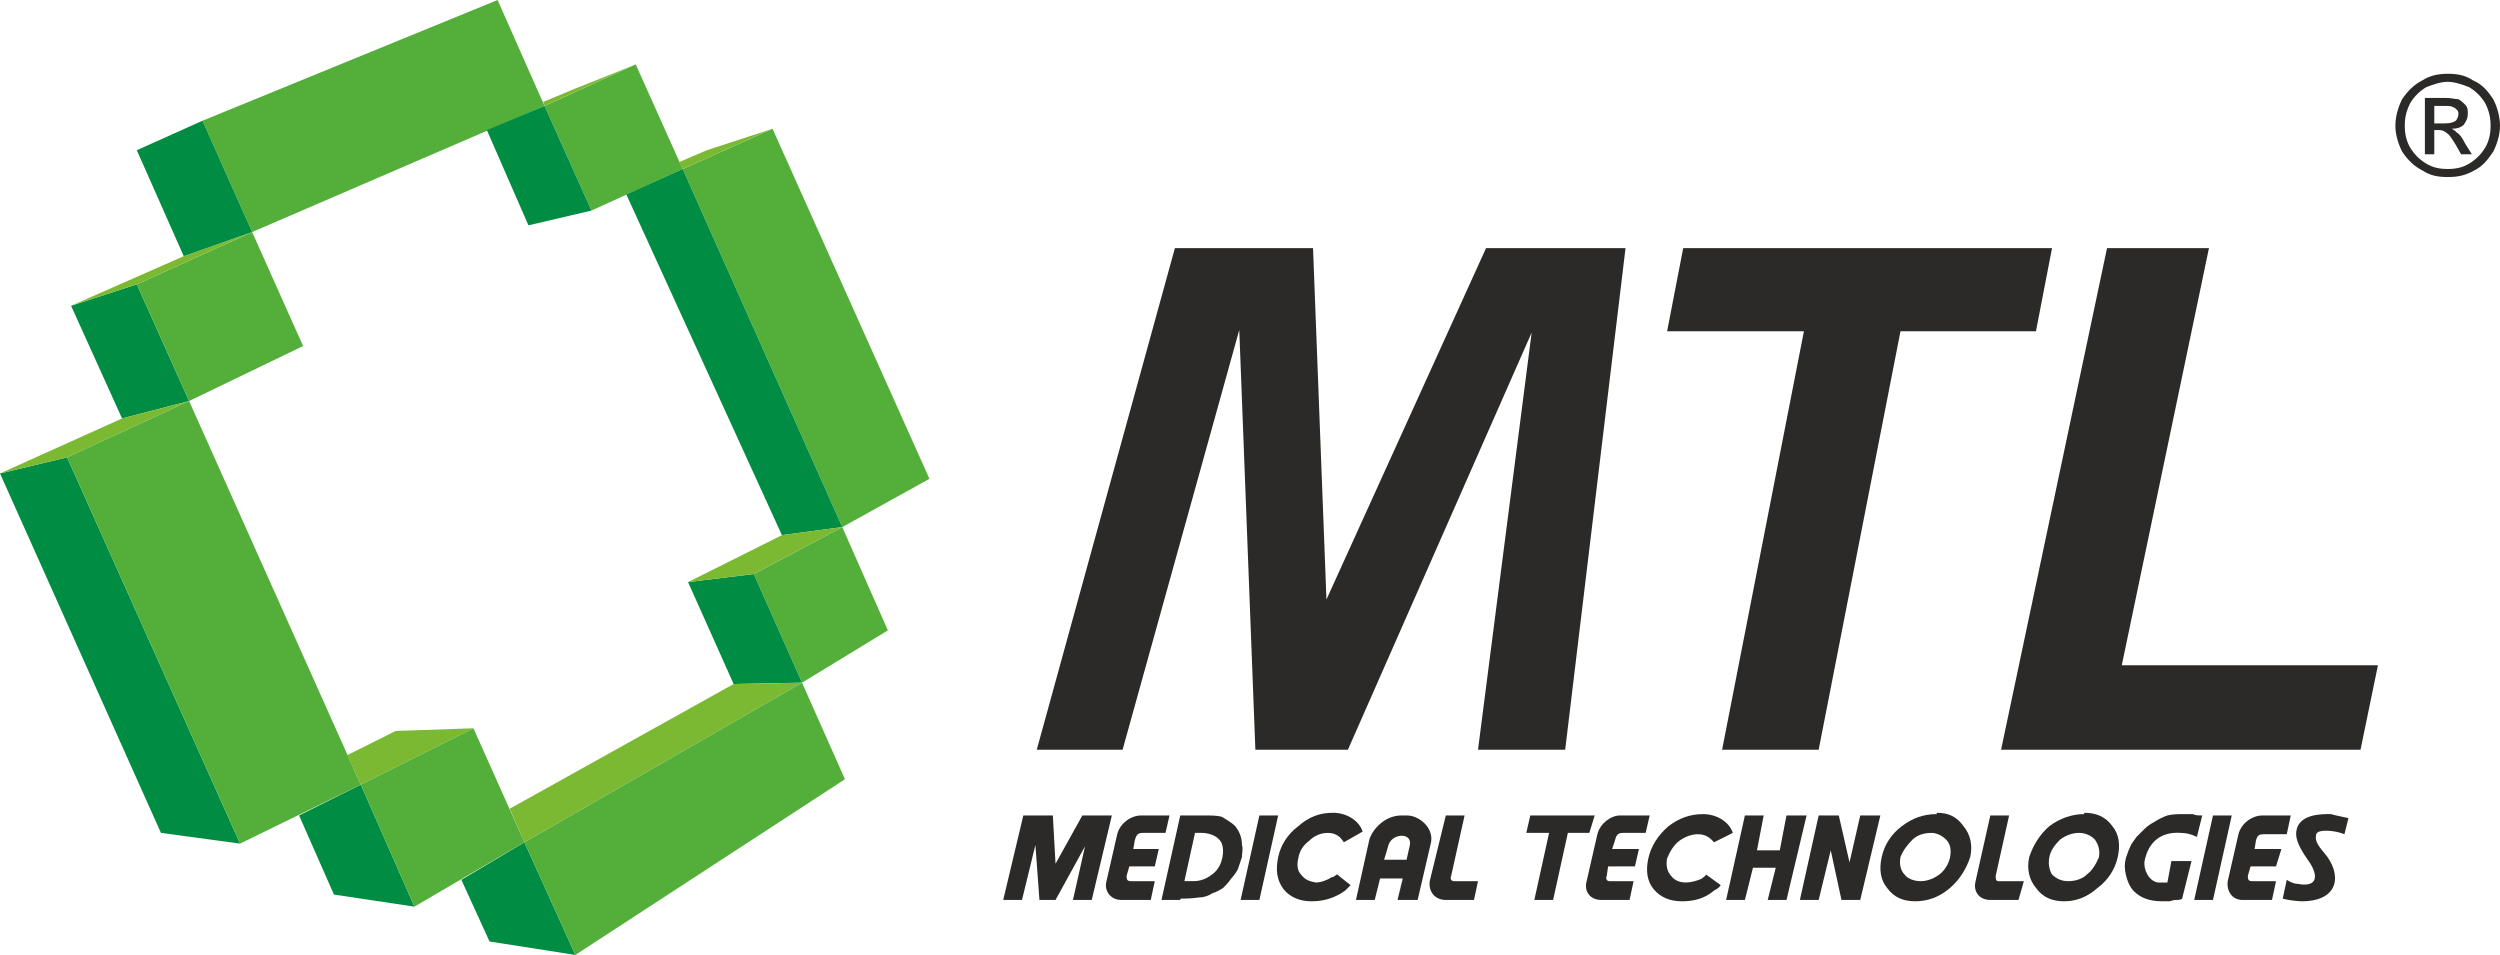 <?xml version="1.0" encoding="UTF-8"?>
<!DOCTYPE svg PUBLIC "-//W3C//DTD SVG 1.1//EN" "http://www.w3.org/Graphics/SVG/1.1/DTD/svg11.dtd">
<!-- Creator: CorelDRAW X8 -->
<svg xmlns="http://www.w3.org/2000/svg" xml:space="preserve" width="1864px" height="712px" version="1.1" style="shape-rendering:geometricPrecision; text-rendering:geometricPrecision; image-rendering:optimizeQuality; fill-rule:evenodd; clip-rule:evenodd"
viewBox="0 0 1864 712"
 xmlns:xlink="http://www.w3.org/1999/xlink">
 <defs>
  <style type="text/css">
   <![CDATA[
    .fil2 {fill:#008C43}
    .fil1 {fill:#2B2A29}
    .fil4 {fill:#54AF3A}
    .fil3 {fill:#7CB932}
    .fil0 {fill:#2B2A29;fill-rule:nonzero}
   ]]>
  </style>
 </defs>
 <g id="Layer_x0020_1">
  <g id="_644204208">
   <g>
    <polygon class="fil0" points="1356,559 1284,559 1345,247 1243,247 1255,185 1530,185 1518,247 1417,247 "/>
    <path class="fil1" d="M1825 55c7,0 13,1 19,5 7,3 11,8 15,14 3,6 5,13 5,20 0,6 -2,13 -5,19 -4,6 -8,11 -14,14 -7,4 -13,5 -20,5 -7,0 -13,-1 -19,-5 -6,-3 -11,-8 -15,-14 -3,-6 -5,-13 -5,-19 0,-7 2,-14 5,-20 4,-6 9,-11 15,-14 6,-4 13,-5 19,-5l0 0zm0 6c-5,0 -11,2 -16,4 -5,3 -9,7 -12,12 -3,6 -4,11 -4,17 0,5 1,11 4,16 3,5 7,9 12,12 5,3 10,4 16,4 6,0 11,-1 16,-4 5,-3 9,-7 12,-12 3,-5 4,-11 4,-16 0,-6 -1,-11 -4,-17 -3,-5 -7,-9 -12,-12 -5,-2 -11,-4 -16,-4l0 0zm-17 54l0 -42 15 0c5,0 8,1 10,1 2,1 4,3 5,4 2,2 2,4 2,7 0,3 -1,5 -3,8 -2,2 -5,3 -9,3 2,1 3,2 4,3 2,1 4,4 6,8l5 8 -8 0 -4 -7c-3,-5 -5,-8 -7,-9 -1,-1 -3,-2 -5,-2l-4 0 0 18 -7 0zm7 -23l8 0c4,0 7,-1 8,-2 1,-1 2,-3 2,-5 0,-1 0,-2 -1,-3 -1,-1 -2,-2 -3,-2 -1,-1 -3,-1 -6,-1l-8 0 0 13 0 0z"/>
    <polygon class="fil0" points="1005,559 936,559 924,246 837,559 773,559 876,185 979,185 989,447 1108,185 1212,185 1167,559 1102,559 1142,248 "/>
    <polygon class="fil0" points="1492,559 1571,185 1647,185 1582,496 1773,496 1760,559 "/>
    <g>
     <path class="fil0" d="M1440 621c-6,0 -11,2 -14,5 -4,4 -7,8 -9,13 -1,5 0,10 3,13 2,3 7,5 12,5 5,0 10,-2 14,-5 4,-3 7,-8 8,-13 1,-6 0,-10 -3,-13 -3,-3 -7,-5 -11,-5l0 0zm4 -15c9,0 15,3 20,10 5,6 7,14 5,23 -3,9 -8,17 -15,23 -8,7 -17,10 -26,10 -9,0 -16,-3 -21,-10 -5,-6 -6,-14 -4,-23 2,-9 7,-17 15,-23 8,-6 16,-9 26,-9l0 -1z"/>
     <polygon class="fil0" points="1169,621 1158,671 1144,671 1155,621 1138,621 1141,608 1189,608 1185,621 "/>
     <path class="fil1" d="M1484 671l21 0 4 -14 -19 0c-2,0 -2,-2 -2,-4l10 -45 -14 0 -11 49c-2,8 3,14 11,14l0 0z"/>
     <polygon class="fil0" points="814,671 800,671 809,631 787,671 775,671 772,630 762,671 748,671 763,608 785,608 787,644 807,608 829,608 "/>
     <path class="fil1" d="M1208 608l22 0 -3 13 -17 0c-4,0 -5,2 -6,6l-2 6 20 0 -3 13 -20 0 -1 7c-1,2 0,4 2,4l18 0 -3 14 -21 0c-9,0 -13,-7 -11,-14l8 -35c2,-8 10,-14 17,-14l0 0z"/>
     <polygon class="fil0" points="1332,671 1318,671 1324,647 1307,647 1301,671 1287,671 1301,608 1315,608 1310,634 1327,634 1332,608 1347,608 "/>
     <path class="fil0" d="M1550 621c-5,0 -10,2 -14,5 -4,4 -7,8 -8,13 -1,5 0,10 2,13 3,3 7,5 12,5 6,0 11,-2 14,-5 4,-3 7,-8 9,-13 1,-6 -1,-10 -3,-13 -3,-3 -7,-5 -12,-5l0 0zm4 -15c9,0 16,3 21,10 5,6 6,14 4,23 -2,9 -7,17 -15,23 -8,7 -16,10 -25,10 -9,0 -16,-3 -21,-10 -5,-6 -7,-14 -5,-23 3,-9 8,-17 15,-23 8,-6 17,-9 26,-9l0 -1z"/>
     <path class="fil0" d="M997 652l10 8c0,0 -1,1 -4,4 -7,5 -15,8 -25,8 -9,0 -16,-3 -21,-9 -5,-7 -6,-14 -4,-24 2,-9 7,-17 15,-23 8,-7 16,-10 26,-10 9,0 19,5 22,14l-14 8c-2,-3 -5,-7 -12,-7 -5,0 -10,2 -14,6 -4,3 -7,7 -8,13 -1,4 -1,9 2,12 3,4 6,5 11,6 4,0 9,-2 12,-4 2,0 3,-2 4,-2l0 0z"/>
     <polygon class="fil0" points="1664,608 1650,671 1636,671 1650,608 "/>
     <path class="fil0" d="M1272 652l11 8c-1,1 -1,2 -5,4 -7,6 -15,8 -24,8 -9,0 -16,-3 -21,-9 -5,-6 -6,-14 -4,-23 2,-9 7,-17 15,-24 8,-6 16,-9 26,-9 9,0 19,5 22,14l-14 7c-2,-2 -5,-6 -12,-6 -5,0 -10,2 -14,5 -4,3 -7,8 -9,13 -1,5 0,10 3,13 2,3 6,5 11,5 3,0 8,-1 12,-3 1,-1 3,-2 3,-3l0 0z"/>
     <path class="fil0" d="M1042 671l4 -16 -17 0 -4 16 -14 0 10 -45c2,-7 11,-18 24,-18l4 0c9,0 20,9 18,20l-10 43 -15 0 9 -40c3,-11 -14,-10 -16,0l-3 10 17 0 -7 30 0 0z"/>
     <polygon class="fil0" points="1342,671 1356,671 1365,634 1373,671 1387,671 1402,608 1387,608 1379,643 1371,608 1356,608 "/>
     <path class="fil1" d="M1687 608l21 0 -3 14 -17 0c-4,0 -5,1 -6,5l-1 6 20 0 -4 13 -19 0 -2 7c0,2 0,4 3,4l18 0 -3 14 -22 0c-8,0 -12,-7 -11,-14l8 -35c2,-8 10,-14 18,-14l0 0z"/>
     <path class="fil1" d="M1077 671l22 0 3 -14 -18 0c-2,0 -3,-2 -2,-4l10 -45 -14 0 -12 49c-1,8 4,14 12,14l-1 0z"/>
     <path class="fil0" d="M1702 670l3 -14c3,2 6,3 8,3 16,3 15,-7 9,-16 -5,-7 -10,-15 -10,-21 0,-16 21,-15 26,-15 3,1 9,2 13,3l-3 12c-7,-3 -20,-4 -21,0 -1,4 0,7 6,14 13,15 12,36 -17,36 -3,0 -11,-1 -14,-2l0 0z"/>
     <path class="fil0" d="M880 671l-14 0 14 -63 14 0 2 0c8,0 11,0 15,1 3,2 7,4 10,7 4,5 5,10 5,14 1,3 0,6 0,9 -1,3 -2,6 -3,9 -1,2 -3,5 -5,7 -2,3 -4,5 -6,7 -3,2 -5,3 -8,4 -3,2 -7,3 -8,3 -2,0 -7,1 -13,1l-3 0 3 -13 6 0c3,0 9,0 16,-6 7,-6 8,-17 6,-22 -3,-7 -12,-8 -15,-8l-5 0 -11 50 0 0z"/>
     <polygon class="fil0" points="953,608 939,671 925,671 939,608 "/>
     <path class="fil1" d="M851 608l21 0 -3 13 -17 0c-4,0 -5,2 -6,6l-1 6 19 0 -3 13 -19 0 -2 7c0,2 0,4 3,4l18 0 -3 14 -22 0c-8,0 -13,-7 -11,-14l8 -35c2,-8 10,-14 18,-14l0 0z"/>
     <path class="fil0" d="M1616 658l3 -16 15 0 -7 28c-1,1 -3,1 -5,1 -2,0 -3,1 -5,1 -2,0 -3,0 -5,0 -10,0 -18,-3 -23,-10 -2,-3 -3,-6 -4,-10 -1,-4 -1,-8 0,-12 1,-3 2,-6 3,-8 1,-3 3,-5 5,-8 2,-2 4,-4 6,-6 2,-2 5,-4 7,-5 3,-2 7,-4 10,-5 4,-1 8,-1 12,-1 2,0 5,0 7,0 2,1 4,1 7,1l-4 16c-4,-2 -8,-3 -12,-3 -14,-1 -24,6 -27,21 -1,6 3,15 10,16 1,0 5,0 7,0l0 0z"/>
    </g>
   </g>
   <g>
    <polygon class="fil2" points="0,353 50,341 179,629 120,621 "/>
    <polygon class="fil2" points="53,228 102,212 141,299 91,312 "/>
    <polygon class="fil3" points="0,353 91,312 141,299 50,341 "/>
    <polygon class="fil2" points="223,608 269,585 309,676 249,667 "/>
    <polygon class="fil4" points="50,341 141,299 269,585 179,629 "/>
    <polygon class="fil4" points="509,126 576,96 693,357 628,393 "/>
    <polygon class="fil4" points="102,212 188,173 226,258 141,299 "/>
    <polygon class="fil4" points="151,90 371,0 406,79 188,173 "/>
    <polygon class="fil4" points="562,428 628,393 662,470 598,509 "/>
    <polygon class="fil4" points="406,79 474,48 509,126 441,157 "/>
    <polygon class="fil2" points="467,145 509,126 628,393 583,399 "/>
    <polygon class="fil2" points="513,434 562,428 598,509 547,510 "/>
    <polygon class="fil3" points="53,228 137,191 188,173 102,212 "/>
    <polygon class="fil3" points="259,563 295,545 353,543 269,585 "/>
    <polygon class="fil3" points="513,434 583,399 628,393 562,428 "/>
    <polygon class="fil3" points="380,603 547,510 598,509 391,628 "/>
    <polygon class="fil2" points="344,656 391,628 429,712 365,702 "/>
    <polygon class="fil2" points="102,112 151,90 188,173 137,191 "/>
    <polygon class="fil2" points="363,97 406,79 441,157 394,168 "/>
    <polygon class="fil4" points="391,628 598,509 630,581 429,712 "/>
    <polygon class="fil4" points="269,585 353,543 391,628 309,676 "/>
    <polygon class="fil3" points="405,76 429,66 474,48 406,79 "/>
    <polygon class="fil3" points="506,121 527,112 576,96 509,126 "/>
   </g>
  </g>
 </g>
</svg>
